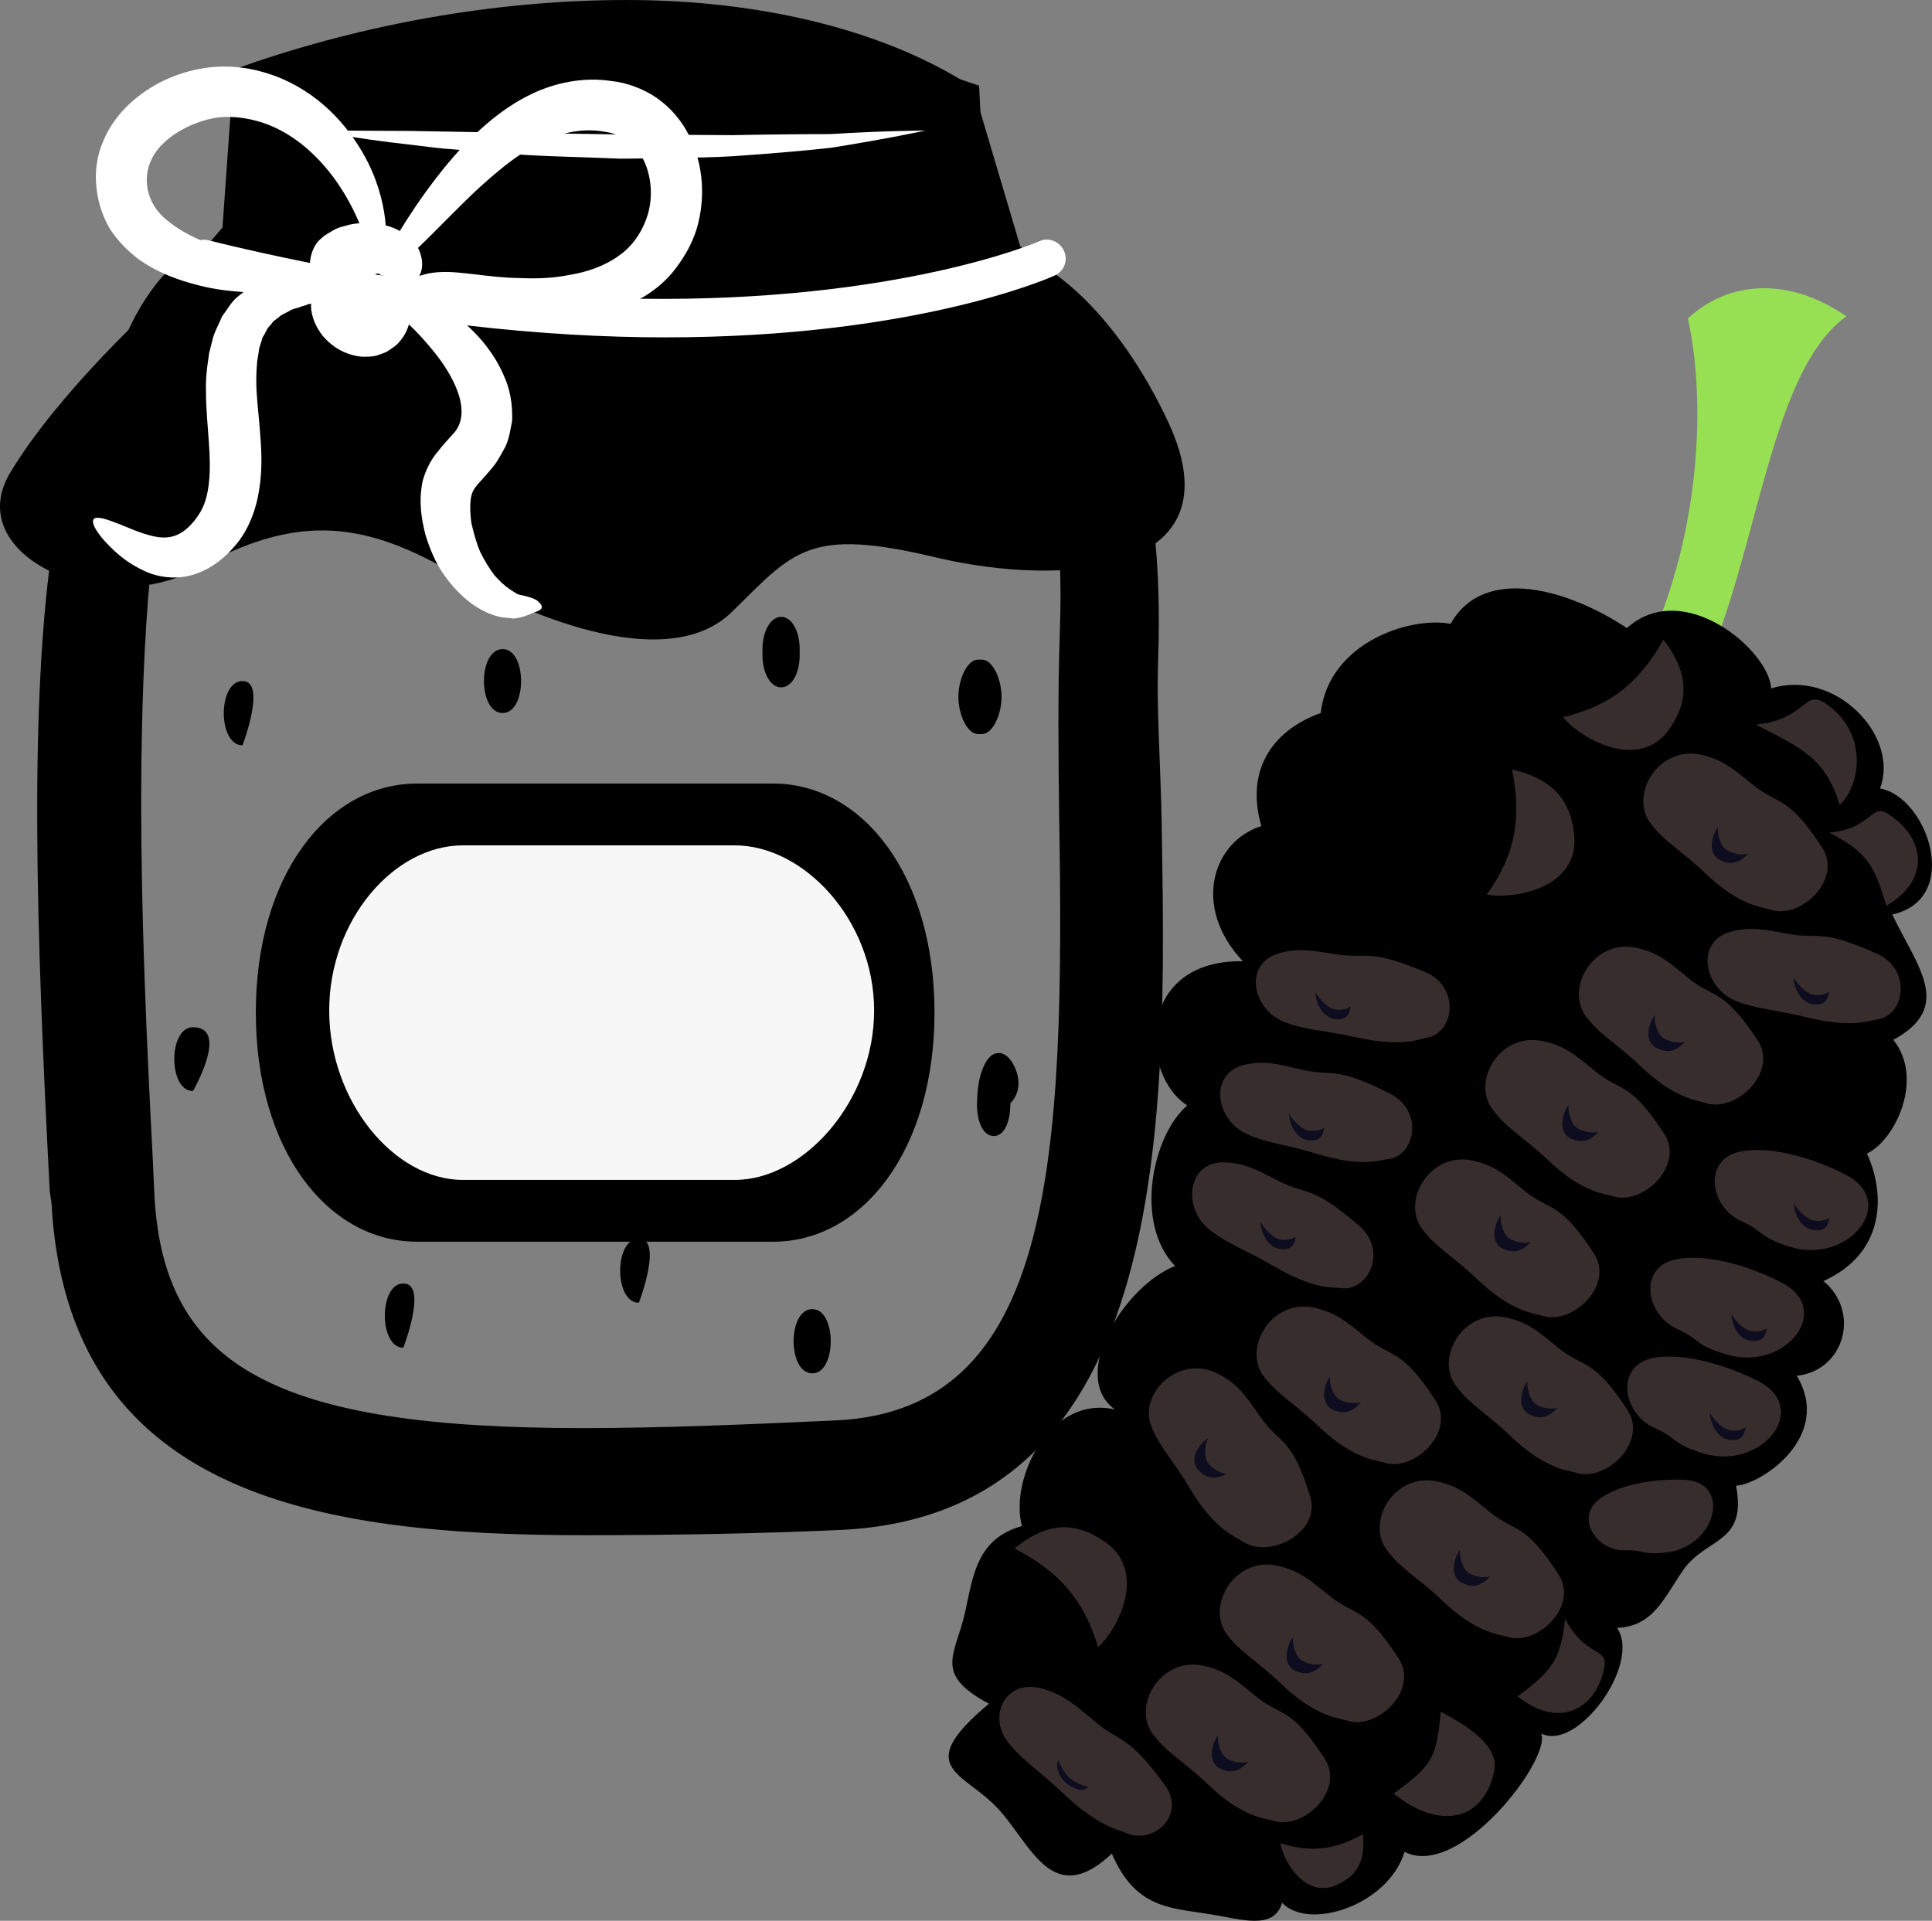 <?xml version="1.0" encoding="UTF-8" standalone="no"?>
<!-- Creator: CorelDRAW Home & Student X7 -->

<svg
   xmlns:dc="http://purl.org/dc/elements/1.1/"
   xmlns:cc="http://creativecommons.org/ns#"
   xmlns:rdf="http://www.w3.org/1999/02/22-rdf-syntax-ns#"
   xmlns:svg="http://www.w3.org/2000/svg"
   xmlns="http://www.w3.org/2000/svg"
   xmlns:sodipodi="http://sodipodi.sourceforge.net/DTD/sodipodi-0.dtd"
   xmlns:inkscape="http://www.inkscape.org/namespaces/inkscape"
   xml:space="preserve"
   width="55.028mm"
   height="54.714mm"
   version="1.1"
   style="clip-rule:evenodd;fill-rule:evenodd;image-rendering:optimizeQuality;shape-rendering:geometricPrecision;text-rendering:geometricPrecision"
   viewBox="0 0 5502.793 5471.376"
   id="svg135"
   sodipodi:docname="3005.svg"
   inkscape:version="0.92.4 (5da689c313, 2019-01-14)"><rect x="0" y="0" width="5502.793" height="5471.376" fill="#808080" stroke="none"/><sodipodi:namedview
   pagecolor="#ffffff"
   bordercolor="#666666"
   borderopacity="1"
   objecttolerance="10"
   gridtolerance="10"
   guidetolerance="10"
   inkscape:pageopacity="0"
   inkscape:pageshadow="2"
   inkscape:window-width="640"
   inkscape:window-height="480"
   id="namedview137"
   showgrid="false"
   inkscape:zoom="0.2102413"
   inkscape:cx="102.60188"
   inkscape:cy="91.705548"
   inkscape:window-x="0"
   inkscape:window-y="0"
   inkscape:window-maximized="0"
   inkscape:current-layer="svg135" />
 <defs
   id="defs4">
  <style
   type="text/css"
   id="style2">
   <![CDATA[
    .fil4 {fill:black}
    .fil6 {fill:#0D0D1F}
    .fil5 {fill:#382D2D}
    .fil3 {fill:#97E053}
    .fil0 {fill:black;fill-rule:nonzero}
    .fil2 {fill:#F7F7F7;fill-rule:nonzero}
    .fil1 {fill:white;fill-rule:nonzero}
   ]]>
  </style>
 </defs>
 <g
   id="Vrstva_x0020_1"
   transform="translate(-7785.325,-11805)">
  <g
   id="_647921224">
   <path
   class="fil0"
   d="m 9570,11911 c -334,0 -686,57 -1019,170 l -34,493 -36,4 c -493,51 -407,1736 -366,2545 l 5,89 c 32,639 531,767 1326,767 228,0 484,-11 726,-22 766,-36 751,-990 736,-1832 -3,-185 -4,-360 2,-516 31,-823 -310,-1040 -313,-1042 l -2,-12 -127,-432 c -70,-42 -358,-212 -898,-212 z m -1533,3310 -4,-29 c -63,-1218 -97,-2425 394,-2460 h 2203 c 94,0 377,172 348,945 -6,154 7,291 10,475 14,838 32,1866 -814,1905 -242,11 -499,15 -728,15 -820,0 -1373,-147 -1409,-851 z"
   id="path7"
   inkscape:connector-curvature="0"
   style="fill:#000000;fill-rule:nonzero" />
   <path
   class="fil0"
   d="m 8619,12626 h 1881 l -8,-46 -114,-386 c -208,-114 -492,-177 -808,-177 -304,0 -620,49 -918,142 z m -300,267 c -187,502 -129,1620 -98,2225 l 4,89 c 25,492 345,666 1221,666 228,0 481,-11 721,-22 617,-29 652,-733 635,-1724 -2,-163 -4,-352 2,-522 11,-292 -25,-534 -106,-721 -34,-35 -62,-46 -70,-47 H 8431 c -43,4 -79,22 -112,56 z m 1127,3285 c -760,0 -1469,-115 -1514,-946 l -5,-34 c -38,-735 -61,-1399 12,-1868 l -38,43 54,-135 c 38,-196 96,-352 180,-457 63,-150 146,-246 249,-287 l 35,-41 32,-450 66,-23 c 340,-114 704,-175 1053,-175 372,0 710,81 952,227 l 35,22 134,452 c 45,39 120,119 187,262 59,71 122,183 163,357 l 19,92 12,91 c 12,107 17,230 12,373 -3,92 0,178 4,278 2,60 5,122 6,191 14,831 34,1969 -915,2013 -218,10 -465,15 -733,15 z"
   id="path9"
   inkscape:connector-curvature="0"
   style="fill:#000000;fill-rule:nonzero" />
   <path
   class="fil0"
   d="m 11114,13010 c -145,-313 -368,-509 -516,-491 l -24,-470 c -1213,-421 -2086,25 -2086,25 l -8,432 -244,158 c 0,0 -281,253 -422,488 -140,235 264,420 534,272 269,-148 457,-142 715,6 257,148 633,290 808,117 176,-173 217,-241 581,-154 363,86 861,49 662,-383 z"
   id="path11"
   inkscape:connector-curvature="0"
   style="fill:#000000;fill-rule:nonzero" />
   <path
   class="fil1"
   d="m 8683,12177 c 0,0 27,0 75,0 48,0 116,1 197,1 163,3 380,7 598,10 54,0 108,1 162,1 53,0 106,1 156,1 102,-2 197,-3 278,-3 163,-10 272,-10 272,-10 0,0 -106,23 -269,49 -81,9 -177,17 -279,24 -51,3 -104,4 -158,5 -54,0 -108,2 -163,2 -109,-5 -218,-6 -320,-14 -51,-3 -101,-8 -148,-12 -46,-3 -90,-9 -131,-14 -81,-9 -149,-19 -196,-27 -47,-8 -74,-13 -74,-13 z"
   id="path13"
   inkscape:connector-curvature="0"
   style="fill:#ffffff;fill-rule:nonzero" />
   <path
   class="fil1"
   d="m 8377,12489 c -7,-1 -14,-2 -21,0 -34,-15 -67,-33 -94,-56 -71,-55 -82,-156 -8,-223 37,-34 88,-58 137,-68 46,-9 99,-2 144,13 92,31 162,101 208,166 30,43 51,84 66,120 -14,1 -28,3 -42,8 -10,2 -23,6 -34,13 -11,7 -22,12 -30,20 -24,18 -33,47 -35,72 -94,-19 -191,-40 -291,-65 z m 477,98 c 1,-1 1,-1 2,-2 3,-1 8,-1 12,1 1,0 0,2 1,2 1,1 4,1 6,1 1,0 1,1 2,1 -8,-1 -15,-2 -23,-3 z m 126,4 c 1,-4 3,-7 4,-10 7,-20 4,-46 -8,-70 36,-34 78,-78 129,-128 33,-33 70,-67 111,-100 41,-33 87,-64 136,-84 50,-20 102,-28 154,-19 53,7 87,34 112,80 23,46 27,105 13,154 -15,50 -44,93 -84,120 -40,29 -90,46 -139,54 -49,10 -96,11 -143,9 -87,-1 -166,-20 -224,-17 -27,1 -47,6 -61,11 z m -902,749 c 24,26 59,66 129,96 35,14 86,21 135,4 49,-17 87,-48 120,-89 33,-42 53,-96 61,-148 9,-53 8,-104 4,-153 -3,-49 -9,-93 -11,-133 -1,-21 -1,-39 0,-57 1,-9 1,-18 2,-27 1,-8 3,-16 4,-24 1,-17 8,-28 11,-43 8,-10 11,-24 20,-32 4,-4 7,-9 11,-14 5,-3 9,-7 14,-10 8,-9 21,-13 31,-19 10,-7 24,-8 35,-13 5,-1 10,-3 16,-5 0,-1 6,-2 12,-3 0,2 -1,4 -1,6 1,32 14,60 33,85 20,24 49,47 92,57 10,2 21,4 33,3 6,0 12,0 18,-1 7,-1 15,-3 22,-6 6,-2 16,-6 18,-7 l 7,-5 4,-2 1,-1 1,-1 5,-3 v 0 0 l 1,-1 c 5,-3 9,-7 13,-11 17,-18 26,-36 31,-54 20,19 41,41 64,69 61,72 123,184 59,246 -12,14 -25,27 -42,49 -18,21 -34,52 -42,83 -12,60 -3,107 8,152 13,42 29,80 52,113 23,33 48,59 75,80 28,21 57,35 84,41 14,3 27,3 41,5 15,-2 25,-5 32,-7 12,-5 22,-9 30,-12 6,-2 13,-5 16,-9 3,-4 2,-11 -7,-19 -8,-9 -25,-14 -42,-18 -9,-2 -17,-3 -21,-6 -4,-3 -12,-7 -19,-12 -15,-10 -29,-23 -44,-40 -14,-18 -28,-41 -40,-65 -11,-24 -19,-54 -26,-84 -4,-29 -5,-62 1,-82 3,-9 6,-15 16,-27 9,-11 26,-28 41,-47 14,-15 27,-40 39,-62 11,-23 14,-49 19,-73 2,-49 -7,-94 -24,-130 -27,-62 -66,-107 -104,-142 206,24 395,34 564,34 703,0 1085,-165 1109,-176 27,-12 39,-43 27,-70 -12,-27 -43,-40 -70,-28 -6,3 -405,174 -1138,164 5,-3 9,-4 13,-7 33,-20 65,-47 90,-81 25,-33 46,-70 59,-112 24,-83 21,-177 -21,-263 -21,-43 -53,-81 -93,-109 -39,-27 -88,-44 -128,-48 -83,-13 -166,6 -231,38 -66,32 -118,75 -161,116 -44,42 -79,84 -109,123 -44,57 -77,108 -103,150 -12,-7 -25,-12 -40,-16 -4,-49 -17,-112 -51,-180 -44,-86 -121,-186 -250,-240 -64,-26 -137,-40 -216,-28 -76,12 -150,44 -213,102 -31,29 -58,65 -75,107 -18,41 -24,88 -19,130 4,43 18,85 39,120 23,35 51,62 79,84 59,42 119,62 174,76 46,12 87,16 127,19 -5,4 -9,7 -14,11 -20,15 -31,37 -47,58 -9,22 -23,46 -28,69 -3,12 -6,24 -9,36 -2,12 -3,24 -5,36 -3,24 -5,50 -4,74 0,48 5,95 8,140 7,90 3,163 -28,209 -15,24 -37,46 -55,55 -18,10 -38,13 -61,10 -47,-7 -92,-31 -124,-42 -33,-13 -54,-17 -60,-9 -6,9 3,28 26,56 z"
   id="path15"
   inkscape:connector-curvature="0"
   style="fill:#ffffff;fill-rule:nonzero" />
   <path
   class="fil0"
   d="m 8476,13745 c -71,0 -71,183 0,183 0,0 70,-183 0,-183 z"
   id="path17"
   inkscape:connector-curvature="0"
   style="fill:#000000;fill-rule:nonzero" />
   <path
   class="fil0"
   d="m 8335,14731 c -71,0 -71,182 0,182 0,0 105,-182 0,-182 z"
   id="path19"
   inkscape:connector-curvature="0"
   style="fill:#000000;fill-rule:nonzero" />
   <path
   class="fil0"
   d="m 8934,15461 c -70,0 -70,183 0,183 0,0 71,-183 0,-183 z"
   id="path21"
   inkscape:connector-curvature="0"
   style="fill:#000000;fill-rule:nonzero" />
   <path
   class="fil0"
   d="m 9217,13654 c -71,0 -71,182 0,182 70,0 70,-182 0,-182 z"
   id="path23"
   inkscape:connector-curvature="0"
   style="fill:#000000;fill-rule:nonzero" />
   <path
   class="fil0"
   d="m 10582,13896 c 31,0 56,-56 56,-106 0,-50 -25,-106 -56,-106 h -11 c -31,0 -56,56 -56,106 0,50 25,106 56,106 z"
   id="path25"
   inkscape:connector-curvature="0"
   style="fill:#000000;fill-rule:nonzero" />
   <path
   class="fil0"
   d="m 10668,14831 c -21,-34 -54,-37 -75,0 -19,34 -24,72 -25,119 0,50 17,91 48,91 30,0 47,-41 47,-91 v -2 c 35,-36 25,-85 5,-117 z"
   id="path27"
   inkscape:connector-curvature="0"
   style="fill:#000000;fill-rule:nonzero" />
   <path
   class="fil0"
   d="m 10099,15534 c -71,0 -71,183 0,183 70,0 70,-183 0,-183 z"
   id="path29"
   inkscape:connector-curvature="0"
   style="fill:#000000;fill-rule:nonzero" />
   <path
   class="fil0"
   d="m 10063,13672 v -18 c 0,-50 -22,-92 -53,-92 -30,0 -53,42 -53,92 v 18 c 0,50 23,91 53,91 31,0 53,-41 53,-91 z"
   id="path31"
   inkscape:connector-curvature="0"
   style="fill:#000000;fill-rule:nonzero" />
   <path
   class="fil0"
   d="m 9605,15333 c -71,0 -71,183 0,183 0,0 70,-183 0,-183 z"
   id="path33"
   inkscape:connector-curvature="0"
   style="fill:#000000;fill-rule:nonzero" />
   <path
   class="fil0"
   d="m 8514,14689 c 0,393 205,653 459,653 h 1015 c 253,0 459,-260 459,-653 0,-392 -206,-652 -459,-652 H 8973 c -254,0 -459,260 -459,652 z"
   id="path35"
   inkscape:connector-curvature="0"
   style="fill:#000000;fill-rule:nonzero" />
   <path
   class="fil2"
   d="m 10275,14683 c 0,-256 -199,-470 -397,-470 h -774 c -198,0 -381,214 -381,470 v 1 c 0,256 183,482 381,482 h 774 c 198,0 397,-226 397,-482 z"
   id="path37"
   inkscape:connector-curvature="0"
   style="fill:#f7f7f7;fill-rule:nonzero" />
  </g>
  <path
   class="fil3"
   d="m 12385,13818 155,64 c 250,-318 247,-989 504,-1176 -165,-114 -336,-101 -451,6 63,289 23,755 -208,1106 z"
   id="path40"
   inkscape:connector-curvature="0"
   style="fill:#97e053" />
  <path
   class="fil4"
   d="m 12830,13766 c 182,-57 367,135 310,285 134,23 236,314 35,359 71,149 176,263 3,357 88,110 7,284 -75,324 53,116 52,284 -124,363 106,88 60,255 -76,270 104,174 -103,310 -173,313 32,167 -85,146 -151,241 -56,82 -86,160 -188,164 70,102 -112,353 -216,301 30,72 -234,417 -389,337 -48,154 -274,225 -349,145 -23,80 -120,46 -203,33 -115,-19 -214,-15 -282,-173 -169,159 -229,-24 -323,-127 -99,-107 -248,-115 -27,-300 -160,-85 -95,-139 -68,-260 23,-104 33,-210 162,-246 -36,-134 80,-375 265,-332 -130,-93 21,-348 171,-409 -119,-124 -62,-376 35,-457 -135,-86 -149,-415 158,-411 -147,-157 -84,-342 53,-385 -46,-158 30,-272 169,-322 23,-201 255,-276 370,-254 95,-170 338,-97 502,12 162,-145 406,65 411,172 z"
   id="path42"
   inkscape:connector-curvature="0"
   style="fill:#000000" />
  <path
   class="fil5"
   d="m 12126,15196 c 76,62 100,27 199,179 60,91 -62,206 -147,178 -20,-7 -86,-9 -185,-104 -70,-67 -115,-88 -156,-142 -62,-81 21,-223 144,-196 61,14 90,39 145,85 z"
   id="path44"
   inkscape:connector-curvature="0"
   style="fill:#382d2d" />
  <path
   class="fil5"
   d="m 12327,14855 c 75,62 99,27 198,179 60,91 -62,207 -147,178 -20,-7 -86,-8 -185,-104 -70,-66 -115,-87 -156,-142 -62,-81 21,-223 144,-195 61,13 90,38 146,84 z"
   id="path46"
   inkscape:connector-curvature="0"
   style="fill:#382d2d" />
  <path
   class="fil5"
   d="m 12593,14590 c 75,62 99,27 199,179 59,91 -63,206 -148,178 -20,-7 -85,-9 -185,-104 -70,-67 -115,-88 -156,-142 -61,-81 21,-223 144,-196 62,14 90,39 146,85 z"
   id="path48"
   inkscape:connector-curvature="0"
   style="fill:#382d2d" />
  <path
   class="fil5"
   d="m 12776,14039 c 76,62 100,28 199,180 60,91 -62,206 -147,177 -20,-7 -86,-8 -185,-103 -70,-67 -115,-88 -156,-142 -62,-81 21,-223 144,-196 61,14 90,39 145,84 z"
   id="path50"
   inkscape:connector-curvature="0"
   style="fill:#382d2d" />
  <path
   class="fil5"
   d="m 12222,15643 c 76,62 100,27 199,179 59,91 -63,206 -147,178 -20,-7 -86,-8 -186,-104 -70,-67 -114,-88 -155,-142 -62,-81 21,-223 143,-196 62,14 90,39 146,85 z"
   id="path52"
   inkscape:connector-curvature="0"
   style="fill:#382d2d" />
  <path
   class="fil5"
   d="m 11675,15614 c 76,62 100,28 199,180 59,91 -63,206 -147,177 -21,-7 -86,-8 -186,-103 -70,-67 -114,-88 -156,-142 -61,-81 22,-223 144,-196 62,14 90,39 146,84 z"
   id="path54"
   inkscape:connector-curvature="0"
   style="fill:#382d2d" />
  <path
   class="fil5"
   d="m 11427,15169 c 85,43 92,9 230,128 82,71 25,190 -55,177 -19,-3 -73,6 -190,-63 -82,-48 -126,-60 -180,-102 -81,-62 -66,-199 45,-193 55,3 88,21 150,53 z"
   id="path56"
   inkscape:connector-curvature="0"
   style="fill:#382d2d" />
  <path
   class="fil5"
   d="m 12877,14465 c 93,17 90,-17 255,57 99,45 79,176 0,187 -19,2 -68,26 -200,-6 -92,-23 -137,-22 -201,-46 -94,-37 -119,-173 -13,-199 54,-13 90,-6 159,7 z"
   id="path58"
   inkscape:connector-curvature="0"
   style="fill:#382d2d" />
  <path
   class="fil5"
   d="m 11493,14852 c 93,21 91,-13 253,69 96,50 70,180 -10,186 -20,2 -70,24 -199,-15 -91,-28 -137,-29 -199,-56 -93,-41 -111,-178 -3,-199 54,-11 90,-1 158,15 z"
   id="path60"
   inkscape:connector-curvature="0"
   style="fill:#382d2d" />
  <path
   class="fil5"
   d="m 13042,15151 c 152,78 10,256 -157,206 -91,-28 -77,-46 -139,-73 -92,-41 -111,-178 -3,-199 79,-16 198,14 299,66 z"
   id="path62"
   inkscape:connector-curvature="0"
   style="fill:#382d2d" />
  <path
   class="fil5"
   d="m 12859,15458 c 152,78 10,256 -157,205 -91,-27 -77,-45 -139,-72 -93,-42 -111,-179 -3,-199 79,-16 198,14 299,66 z"
   id="path64"
   inkscape:connector-curvature="0"
   style="fill:#382d2d" />
  <path
   class="fil5"
   d="m 12793,15739 c 152,78 11,256 -157,206 -90,-28 -76,-46 -139,-73 -92,-41 -111,-178 -3,-199 79,-15 198,15 299,66 z"
   id="path66"
   inkscape:connector-curvature="0"
   style="fill:#382d2d" />
  <path
   class="fil5"
   d="m 12580,16020 c 137,4 97,184 -41,206 -75,11 -71,-7 -126,-5 -81,2 -142,-93 -72,-146 52,-39 148,-58 239,-55 z"
   id="path68"
   inkscape:connector-curvature="0"
   style="fill:#382d2d" />
  <path
   class="fil5"
   d="m 11588,14523 c 94,15 90,-19 257,51 100,42 83,174 4,187 -19,3 -68,28 -200,-1 -92,-21 -137,-19 -201,-42 -96,-34 -124,-169 -18,-198 53,-15 89,-8 158,3 z"
   id="path70"
   inkscape:connector-curvature="0"
   style="fill:#382d2d" />
  <path
   class="fil5"
   d="m 12026,16110 c 75,62 99,27 198,179 60,91 -62,207 -147,178 -20,-7 -86,-8 -185,-104 -70,-66 -115,-87 -156,-142 -62,-81 21,-223 144,-196 61,14 90,39 146,85 z"
   id="path72"
   inkscape:connector-curvature="0"
   style="fill:#382d2d" />
  <path
   class="fil5"
   d="m 11570,16349 c 76,62 100,28 199,180 59,91 -63,206 -147,177 -21,-7 -86,-8 -186,-103 -70,-67 -114,-88 -156,-142 -61,-81 22,-223 144,-196 62,14 90,39 146,84 z"
   id="path74"
   inkscape:connector-curvature="0"
   style="fill:#382d2d" />
  <path
   class="fil5"
   d="m 11360,16635 c 75,62 99,27 198,179 60,91 -62,206 -147,177 -20,-6 -86,-8 -185,-103 -70,-67 -115,-88 -156,-142 -62,-81 21,-223 144,-196 61,14 90,39 146,85 z"
   id="path76"
   inkscape:connector-curvature="0"
   style="fill:#382d2d" />
  <path
   class="fil5"
   d="m 10903,16708 c 75,63 93,36 199,180 64,87 -31,173 -110,138 -19,-9 -78,-17 -178,-112 -70,-67 -112,-90 -155,-143 -65,-78 -8,-192 105,-153 56,19 84,44 139,90 z"
   id="path78"
   inkscape:connector-curvature="0"
   style="fill:#382d2d" />
  <path
   class="fil5"
   d="m 11375,15841 c 56,80 89,54 142,227 32,103 -118,179 -192,128 -17,-12 -80,-32 -150,-150 -49,-84 -86,-116 -111,-180 -36,-94 83,-207 194,-146 56,30 76,62 117,121 z"
   id="path80"
   inkscape:connector-curvature="0"
   style="fill:#382d2d" />
  <path
   class="fil5"
   d="m 12786,13869 c 143,-14 137,-100 196,-62 126,82 104,235 43,291 -40,-135 -113,-164 -239,-229 z"
   id="path82"
   inkscape:connector-curvature="0"
   style="fill:#382d2d" />
  <path
   class="fil5"
   d="m 12996,14177 c 123,-13 118,-86 168,-53 108,70 118,190 -6,261 -34,-115 -54,-152 -162,-208 z"
   id="path84"
   inkscape:connector-curvature="0"
   style="fill:#382d2d" />
  <path
   class="fil5"
   d="m 12243,16416 c 57,110 124,81 112,139 -25,124 -134,174 -247,82 95,-71 123,-102 135,-221 z"
   id="path86"
   inkscape:connector-curvature="0"
   style="fill:#382d2d" />
  <path
   class="fil5"
   d="m 11889,16681 c 92,48 166,103 152,169 -29,143 -157,169 -286,64 109,-81 121,-96 134,-233 z"
   id="path88"
   inkscape:connector-curvature="0"
   style="fill:#382d2d" />
  <path
   class="fil5"
   d="m 10675,16216 c 111,-93 195,-61 253,-22 126,81 46,247 -15,303 -40,-135 -112,-216 -238,-281 z"
   id="path90"
   inkscape:connector-curvature="0"
   style="fill:#382d2d" />
  <path
   class="fil5"
   d="m 11667,17030 c 11,94 -35,127 -76,145 -88,38 -150,-67 -159,-120 87,28 156,19 235,-25 z"
   id="path92"
   inkscape:connector-curvature="0"
   style="fill:#382d2d" />
  <path
   class="fil5"
   d="m 12092,13997 c 143,32 170,118 177,187 15,148 -166,184 -249,169 81,-112 100,-217 72,-356 z"
   id="path94"
   inkscape:connector-curvature="0"
   style="fill:#382d2d" />
  <path
   class="fil5"
   d="m 12523,13627 c 91,117 56,198 17,255 -84,120 -248,31 -303,-34 135,-32 218,-99 286,-221 z"
   id="path96"
   inkscape:connector-curvature="0"
   style="fill:#382d2d" />
  <path
   class="fil6"
   d="m 12339,15028 c -30,35 -58,29 -78,21 -42,-19 -24,-76 -8,-97 -2,19 7,51 20,63 14,13 48,20 66,13 z"
   id="path98"
   inkscape:connector-curvature="0"
   style="fill:#0d0d1f" />
  <path
   class="fil6"
   d="m 12585,14772 c -31,35 -58,29 -78,20 -43,-19 -25,-75 -8,-96 -3,19 6,51 20,63 14,12 47,20 66,13 z"
   id="path100"
   inkscape:connector-curvature="0"
   style="fill:#0d0d1f" />
  <path
   class="fil6"
   d="m 12146,15342 c -31,35 -58,30 -78,21 -43,-19 -24,-76 -8,-97 -3,19 6,51 20,63 14,13 47,20 66,13 z"
   id="path102"
   inkscape:connector-curvature="0"
   style="fill:#0d0d1f" />
  <path
   class="fil6"
   d="m 12222,15814 c -30,36 -58,30 -78,21 -42,-19 -24,-75 -8,-96 -3,19 7,51 20,63 14,12 48,20 66,12 z"
   id="path104"
   inkscape:connector-curvature="0"
   style="fill:#0d0d1f" />
  <path
   class="fil6"
   d="m 12030,16295 c -31,35 -58,29 -78,20 -42,-19 -24,-75 -8,-96 -3,19 7,51 20,63 14,13 47,20 66,13 z"
   id="path106"
   inkscape:connector-curvature="0"
   style="fill:#0d0d1f" />
  <path
   class="fil6"
   d="m 11554,16544 c -31,35 -58,29 -78,21 -42,-19 -24,-76 -8,-97 -3,19 7,51 20,63 14,13 47,20 66,13 z"
   id="path108"
   inkscape:connector-curvature="0"
   style="fill:#0d0d1f" />
  <path
   class="fil6"
   d="m 11341,16823 c -31,35 -58,30 -78,21 -43,-19 -24,-76 -8,-97 -3,19 6,51 20,63 14,13 47,20 66,13 z"
   id="path110"
   inkscape:connector-curvature="0"
   style="fill:#0d0d1f" />
  <path
   class="fil6"
   d="m 11280,16003 c -42,22 -65,6 -80,-9 -33,-33 4,-79 27,-93 -10,17 -12,50 -4,66 8,17 37,36 57,36 z"
   id="path112"
   inkscape:connector-curvature="0"
   style="fill:#0d0d1f" />
  <path
   class="fil6"
   d="m 11662,15798 c -29,37 -57,32 -77,24 -43,-17 -28,-74 -12,-96 -2,20 8,51 23,62 14,12 48,18 66,10 z"
   id="path114"
   inkscape:connector-curvature="0"
   style="fill:#0d0d1f" />
  <path
   class="fil6"
   d="m 11476,15327 c -3,36 -26,38 -44,36 -40,-5 -57,-55 -56,-77 8,17 31,40 47,47 16,7 44,4 53,-6 z"
   id="path116"
   inkscape:connector-curvature="0"
   style="fill:#0d0d1f" />
  <path
   class="fil6"
   d="m 11557,15016 c -4,37 -26,39 -45,37 -40,-5 -56,-55 -55,-77 7,17 31,40 46,47 17,6 44,4 54,-7 z"
   id="path118"
   inkscape:connector-curvature="0"
   style="fill:#0d0d1f" />
  <path
   class="fil6"
   d="m 11632,14671 c -3,37 -26,39 -44,37 -40,-5 -57,-55 -56,-77 8,17 31,40 47,47 16,6 44,4 53,-7 z"
   id="path120"
   inkscape:connector-curvature="0"
   style="fill:#0d0d1f" />
  <path
   class="fil6"
   d="m 12996,15273 c -4,36 -26,38 -45,36 -40,-5 -57,-55 -56,-76 8,16 31,39 47,46 17,7 44,4 54,-6 z"
   id="path122"
   inkscape:connector-curvature="0"
   style="fill:#0d0d1f" />
  <path
   class="fil6"
   d="m 12817,15588 c -3,36 -26,39 -45,36 -40,-4 -56,-55 -55,-76 8,16 31,40 47,46 16,7 43,4 53,-6 z"
   id="path124"
   inkscape:connector-curvature="0"
   style="fill:#0d0d1f" />
  <path
   class="fil6"
   d="m 12757,15870 c -4,37 -26,39 -45,37 -40,-5 -57,-56 -56,-77 8,16 31,40 47,46 17,7 44,5 54,-6 z"
   id="path126"
   inkscape:connector-curvature="0"
   style="fill:#0d0d1f" />
  <path
   class="fil6"
   d="m 12995,14629 c -4,37 -26,39 -45,37 -40,-5 -57,-56 -56,-77 8,16 31,40 47,47 17,6 44,4 54,-7 z"
   id="path128"
   inkscape:connector-curvature="0"
   style="fill:#0d0d1f" />
  <path
   class="fil6"
   d="m 10886,16894 c -15,18 -38,7 -56,-4 -37,-25 -37,-61 -30,-72 3,13 18,38 31,51 14,12 42,26 55,25 z"
   id="path130"
   inkscape:connector-curvature="0"
   style="fill:#0d0d1f" />
  <path
   class="fil6"
   d="m 12765,14236 c -31,35 -58,29 -78,20 -43,-19 -24,-75 -8,-96 -3,19 6,51 20,63 14,12 47,20 66,13 z"
   id="path132"
   inkscape:connector-curvature="0"
   style="fill:#0d0d1f" />
 </g>
</svg>